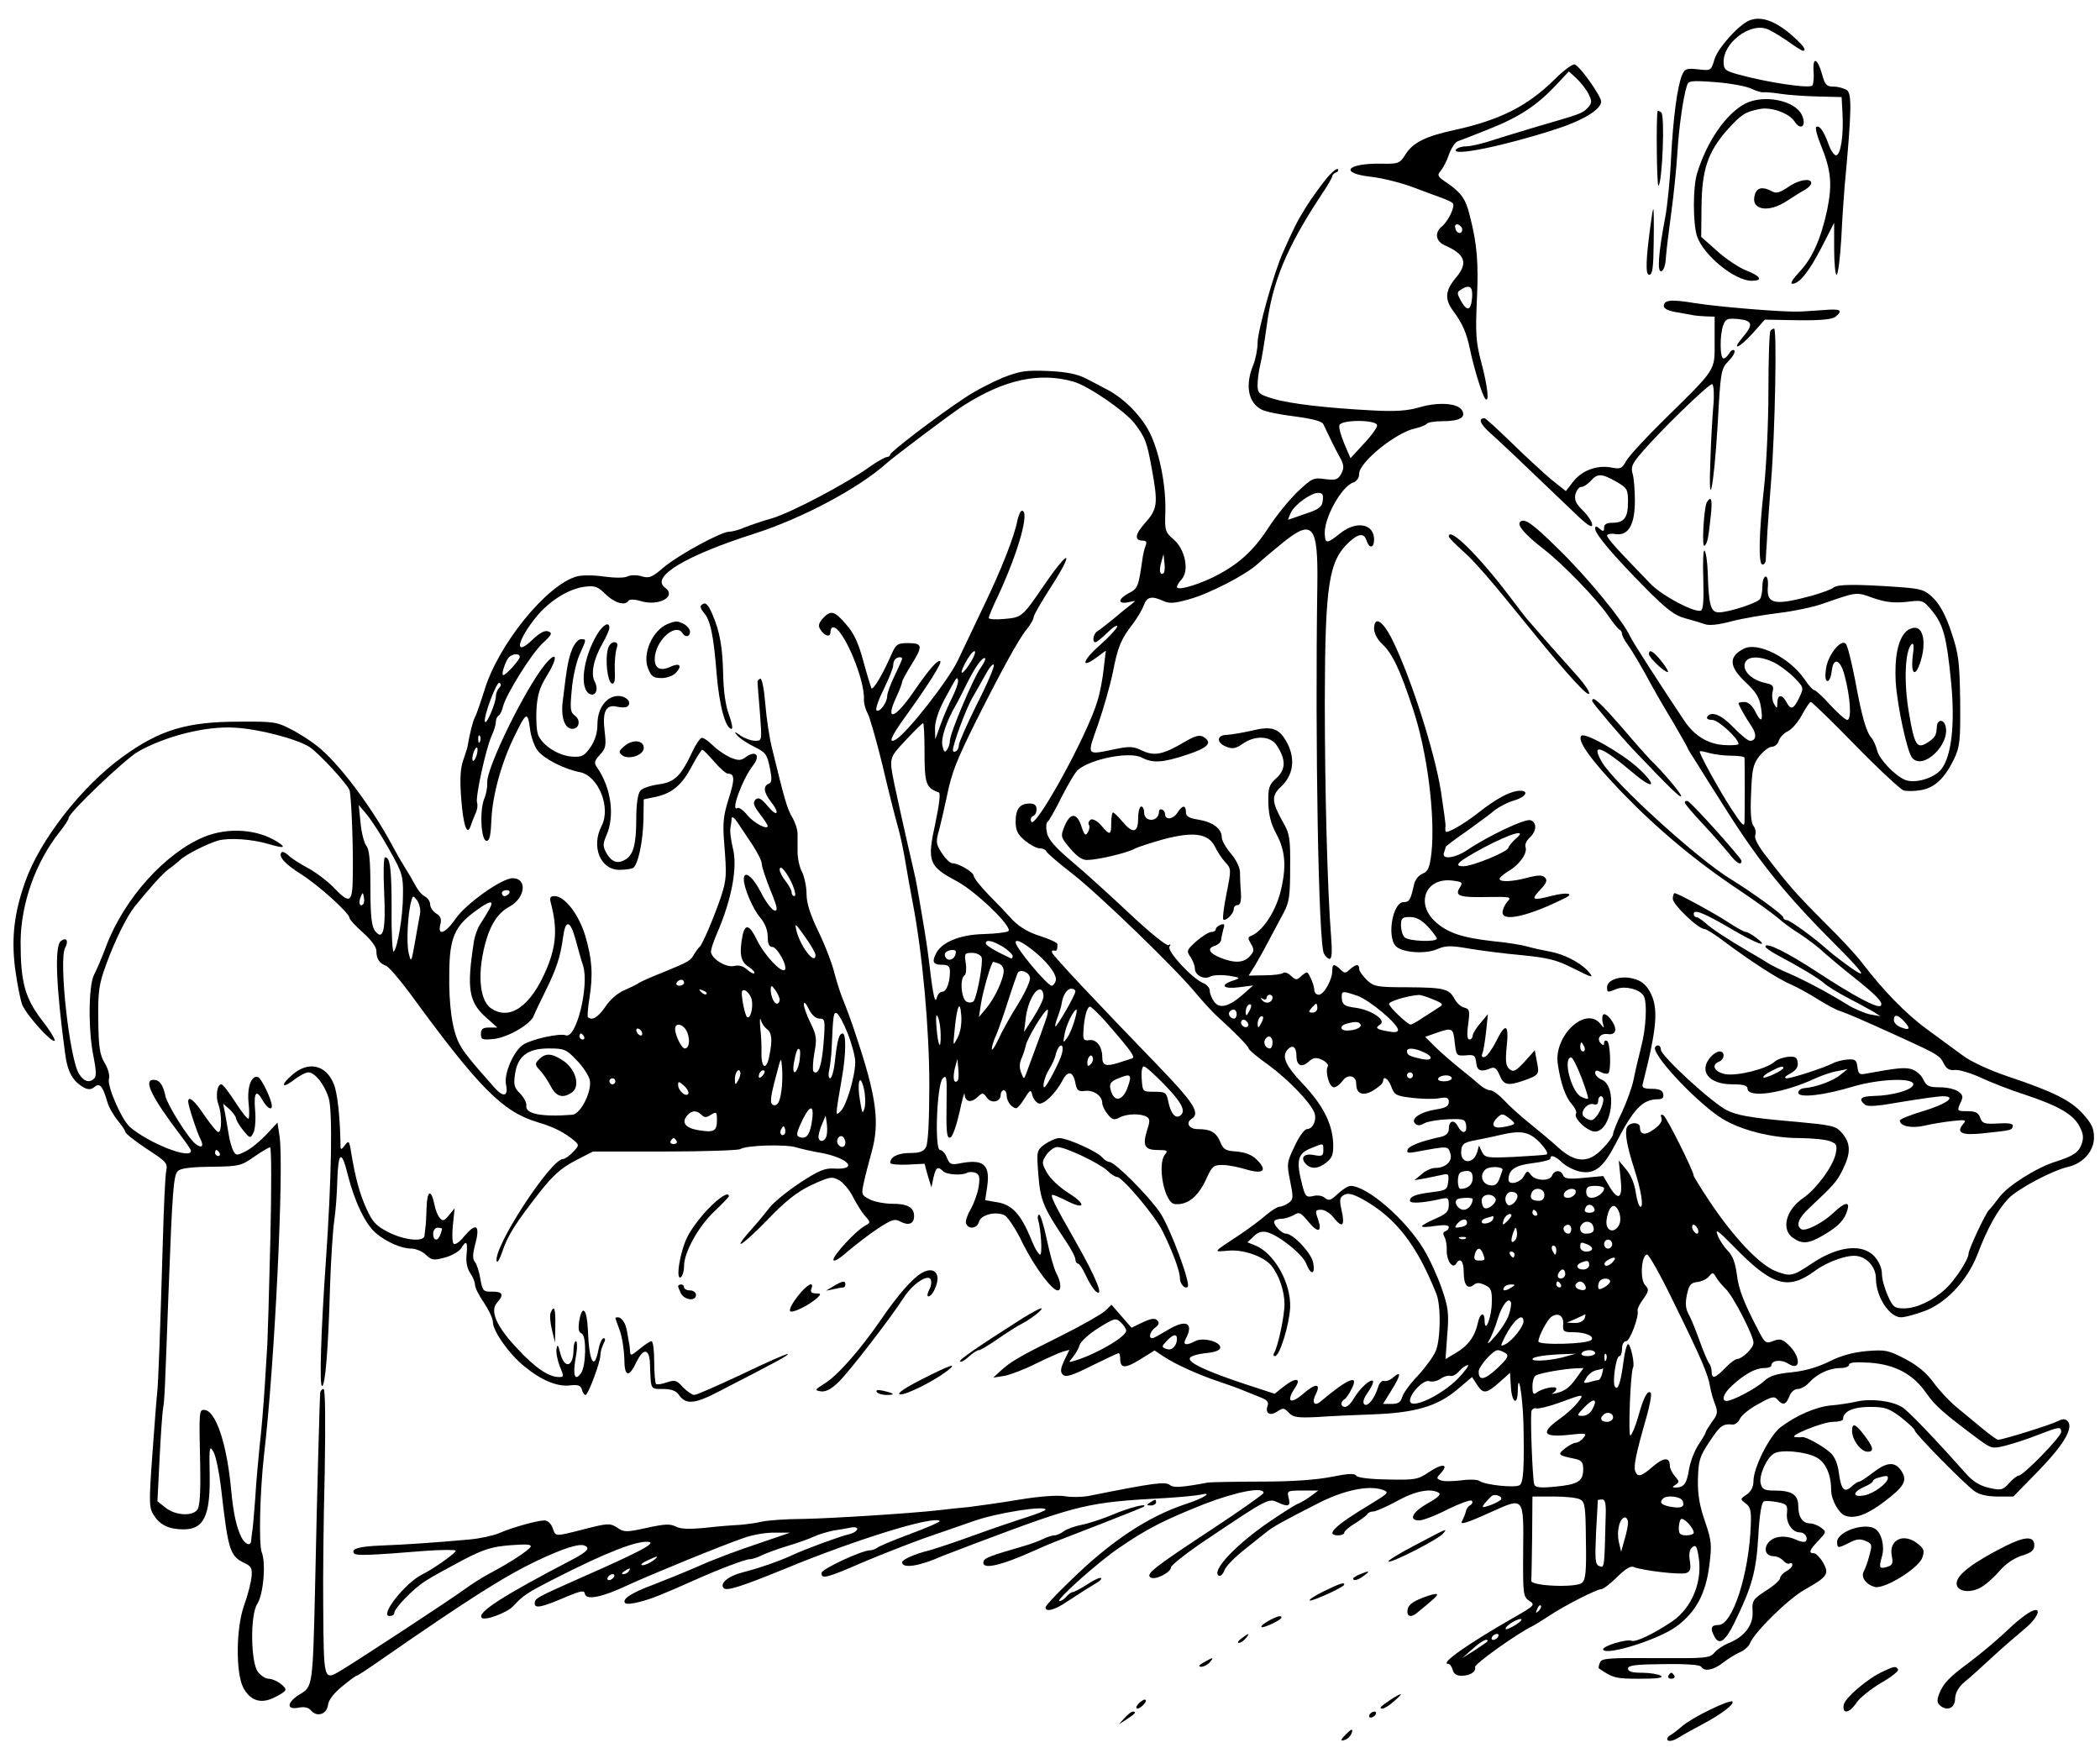 <?xml version="1.0"?>
<svg
    xmlns:rdf="http://www.w3.org/1999/02/22-rdf-syntax-ns#"
    xmlns="http://www.w3.org/2000/svg"
    xmlns:cc="http://web.resource.org/cc/"
    xmlns:dc="http://purl.org/dc/elements/1.1/"
    xmlns:svg="http://www.w3.org/2000/svg"
    xmlns:inkscape="http://www.inkscape.org/namespaces/inkscape"
    xmlns:sodipodi="http://sodipodi.sourceforge.net/DTD/sodipodi-0.dtd"
    xmlns:ns1="http://sozi.baierouge.fr"
    xmlns:xlink="http://www.w3.org/1999/xlink"
    viewBox="0 0 703 587"
    version="1.0"
  >
  <g
      transform="translate(0 587) scale(.1 -.1)"
    >
    <path
        d="m5855 5801c-36-16-105-92-116-131-11-37-12-37-55-32-38 4-44 2-53-19-16-38-30-144-37-279-3-69-12-156-19-195-24-126-28-188-13-183 8 3 14 23 15 49 2 24 10 91 18 149s17 146 20 195c5 85 19 187 32 228 5 17 13 18 96 12 51-4 104-14 120-22 15-7 33-13 40-12 6 1 32-1 57-5s81-8 125-9l80-2 3-55c4-73-6-140-22-140-6 0-18 17-25 38-16 43-30 64-41 57-4-3 3-31 16-62 34-83 38-130 21-214-21-99-51-166-95-211-21-23-30-38-22-38 24 0 57 42 100 126l40 78v-87c0-48 4-87 8-87 5 0 12 55 16 123 3 67 9 145 11 172 23 248 25 310 8 323-9 6-29 12-45 12-23 0-29 6-38 40-15 54-32 63-29 13 2-21 0-43-4-49-7-12-157 11-249 37-43 12-48 16-48 43 0 62 85 128 142 110 12-3 43-22 70-40 26-19 50-34 53-34 16 0-1 22-45 59-52 43-98 58-135 42z"
    />
    <path
        d="m5204 5604c-90-89-183-136-334-169-97-21-140-42-165-82-19-30-23-32-80-31-118 2-144-32-34-44 35-4 96-19 134-33 39-15 84-31 100-37 17-6 34-14 38-18 10-9-14-60-37-79-25-21-19-50 12-63 66-29 77-58 38-105-38-45-41-73-12-113 32-43 45-74 56-125 13-64 42-159 52-170 14-16 9 38-13 121-18 68-20 96-15 209 6 124 1 188-24 284-13 55-29 76-75 108-33 22-35 26-22 41 8 10 21 34 28 56 8 21 21 41 29 43 8 3 56 21 105 41 101 40 160 79 224 147l43 46 25-23c14-13 32-36 40-51 13-26 13-31-2-48-18-19-22-20-170-63-49-15-117-35-150-46s-72-20-87-20-30-5-34-11c-15-24 164 13 336 69 90 29 150 66 150 92 0 18-69 116-88 124-7 3-37-19-68-50zm-309-502c0-18-20-15-23 4-3 10 1 15 10 12 7-3 13-10 13-16zm33-229c-4-44-17-47-38-9-13 24-13 28 0 36 30 19 41 11 38-27z"
    />
    <path
        d="m5842 5523c-64-34-128-126-161-234-14-46-14-167 0-210 22-64 126-149 183-149 39 0 31 15-17 34-24 9-68 38-98 65l-54 48 1 100c1 124 21 184 86 258 47 52 61 61 109 70 38 8 98-14 116-41 21-33 42-16 25 21-23 49-127 70-190 38z"
    />
    <path
        d="m5549 5498c-5-18-3-256 3-250 13 13 22 238 9 246-6 4-11 6-12 4z"
    />
    <path
        d="m4437 5268c-19-24-49-65-66-93-29-46-40-69-76-150-30-66-85-263-85-302 0-22-7-57-15-76-27-66-17-125 28-148 12-7 62-17 111-23 60-8 91-16 96-26 4-8 15-31 24-50s24-48 33-64c12-23 13-32 3-52-11-20-18-22-54-18-39 6-44 3-92-42-28-27-72-81-98-121-51-79-103-125-186-166-59-28-120-45-120-32 0 5 7 16 16 26 26 29 11 101-27 133-28 24-30 30-28 88 3 84-16 190-48 261-27 59-86 121-147 153-17 9-49 26-71 37-29 15-64 22-126 25-75 3-94 0-151-22-36-15-95-45-130-69-91-60-248-180-248-189 0-4-5-8-11-8s-32-15-58-33c-76-55-262-153-326-172-33-9-75-24-93-31-18-8-41-14-51-14-27 0-170-78-220-120-38-33-48-37-74-29-17 5-37 4-47-1s-42-5-79 0c-34 5-75 5-91 0-101-29-262-228-308-380-13-41-27-82-32-91-7-13-17-52-25-99 0-3-7-23-14-44-10-28-12-65-7-130 7-91 20-127 32-90 3 10 11 29 16 41 6 12 8 28 5 36-6 17 29 180 49 224 8 17 14 38 14 46 0 9 4 18 9 21s12 17 15 31c11 42 96 178 133 212 30 28 33 34 19 39-12 5-28-4-52-26-64-63-55-6 13 77 44 53 109 93 162 99 33 4 43 0 69-26 30-29 65-39 76-21 4 5 20 5 40-1 61-19 123 15 82 45-49 36 69 107 301 181 159 51 349 152 442 236 30 26 214 165 256 192 138 88 255 113 370 80 50-15 169-97 202-138 37-49 42-61 59-154 21-116 19-134-22-180-35-39-38-60-7-60 10 0 13-5 8-17-4-10-9-31-11-48-13-89-15-95-44-110-38-20-40-39-2-31 26 6 26 6 7-9-11-8-38-30-59-48-21-17-45-36-52-40-14-8-19-37-7-37 4 0 22 14 40 32s33 27 33 21-26-34-57-62c-59-51-68-83-12-42l31 23-7-58c-3-32-12-82-21-110-33-114-211-437-222-404-3 8 0 16 6 18 7 2 12 12 12 23 0 13-7 19-23 19-33 0-47-18-47-61 0-29 7-43 31-63 17-14 39-26 49-26s20-4 22-9c2-6 41-40 88-76 92-72 352-324 415-402 22-26 51-58 65-71 63-57 110-105 110-112 0-4 29-29 66-55 68-50 141-126 154-160 9-24-5-55-25-55-8 0-27-26-41-57-26-54-27-59-15-117 11-55 11-61-5-73-10-7-24-13-31-13s-27-13-45-28c-18-16-56-44-84-63-98-65-94-60-42-56 51 5 120-20 145-51 25-32 43-84 43-128 0-41-22-143-35-164-3-6-2-10 3-10 16 0 48 104 51 163 3 83-54 183-118 208l-25 10 21 20c14 14 27 18 44 14 40-10 121-75 132-106 15-39 31-37 23 4-6 32-67 97-91 97-16 0-47 35-38 43 3 4 15 7 25 7s27 6 39 12c18 12 23 9 49-22 33-40 47-35 32 9-10 28-9 31 11 31 12 0 31-12 43-28 28-35 37-26 25 27-8 35-6 43 9 51 13 7 29 3 62-15 111-62 181-152 247-318 15-39 14-151-3-191-8-18-35-55-60-82-26-27-49-59-52-71-5-17-13-23-35-23h-29l29 47c31 50 33 66 4 41-10-9-23-13-30-11-6 2-15-6-19-19-12-40-36-70-47-59-6 6-2 20 13 41 12 17 19 34 16 37-8 8-44-25-64-59-9-16-22-28-29-28-15 0-17 16-3 25 6 3 17 19 25 36 26 50-13 34-103-42-22-19-32-5-17 24 18 36-1 37-41 2-45-39-60-28-28 20 22 33 0 34-40 2l-29-23-101 33c-129 43-188 71-183 86 2 7 26 14 53 17 34 3 49 10 49 19 0 20-60 35-84 21-31-16-43-13-31 9 28 54-1 66-65 26-22-13-43-25-47-25-15 0-8 23 10 36 12 9 14 16 6 24s-21 6-49-7l-37-18-34 39-33 38-22-21c-12-11-77-48-143-81-145-72-172-88-206-119l-25-23 38 6c20 4 68 22 105 41 37 18 77 36 90 40l22 6-17-35c-13-28-14-39-5-48 10-10 31-3 97 30 47 23 87 42 90 42s5-9 5-19c0-33 17-33 67-2l48 30 30-20c39-26 116-61 185-84 30-10 69-24 85-31 17-7 43-17 57-23 18-7 26-15 22-25-10-27 6-38 31-22 21 14 24 13 39-3s29-18 94-15c42 3 127 7 187 9 142 5 216 27 282 82l51 43 16-25c21-32 31-32 75 7l36 32 3-47c3-53 22-65 23-14 1 73 16-11 19-108 3-150 0-199-13-207-15-10-117 1-134 14-6 5-34 6-62 2-27-3-58-4-67 0-16 6-16 8 0 25 28 31 3 32-40 3-37-25-45-27-138-25-61 1-102 6-106 13-5 8-27 7-82-4-50-10-130-16-234-16-88 0-168-2-179-3-91-17-116-18-128-9-15 13-53 8-272-36-22-4-58-5-80-1-24 4-83 0-150-11-60-10-137-21-170-25-33-3-80-8-103-11-100-11-354-27-452-29-58 0-121-5-139-9-19-5-53-9-75-11-23-1-75-5-117-10-53-5-82-4-98 5-18 9-37 8-96-5-69-15-76-15-99 1-24 15-31 15-109-5-102-26-96-26-107 4-5 14-17 25-27 25-24 0-110-24-153-43-19-8-64-18-100-21-110-10-212-17-292-20-77-3-103-11-93-26 5-9 53-7 238 8 54 4 100 4 103 1 3-6-74-61-111-79-58-28-146-140-111-140 9 0 16 4 16 10 0 16 63 81 104 107 21 14 78 45 125 70 71 37 98 45 160 50 55 4 72 3 67-6-9-13-68-52-134-87-25-13-64-38-86-54-43-32-345-230-409-269-65-39-63-46-65 219-1 85 1 282 5 438 3 180 2 282-4 282-5 0-10-6-11-12-2-20-11-354-17-643-8-341-8-341-51-367s-47-53-5-45c20 4 33 1 42-9 20-24 53-13 57 18 2 17 19 39 47 62 24 20 46 36 49 36s38 23 78 51c297 206 418 283 528 335 85 40 137 57 156 50 21-8 11-20-38-46-234-122-323-179-305-196 10-11 84 17 104 38 35 38 50 47 136 91 174 89 281 131 319 125 25-4-32-34-232-122-144-64-150-67-150-84 0-18 24-13 105 22 51 21 61 23 63 10 5-22 58-11 141 28 80 37 317 134 390 159 30 11 77 19 105 18h51l-111-38c-61-20-149-53-195-74-46-20-115-48-154-63-73-27-104-48-92-61 4-4 27-2 51 5 38 10 71 23 181 72 80 36 170 70 184 70 9 0 27 6 41 13s52 21 85 31 74 24 90 32c17 8 46 16 65 20 19 3 45 7 58 10 32 6 27-14-5-22-33-8-145-49-188-69-45-21-114-45-169-59-48-12-78-37-63-53 10-10 60 6 202 64 242 100 502 180 521 161 2-3-42-22-98-43-57-21-107-42-112-47-6-4-16-8-23-8-28 0-163-63-163-76 0-21 15-18 139 36 64 27 154 62 201 79 47 16 123 43 170 59 76 27 240 53 240 38 0-3-28-14-62-25-35-11-115-38-178-61s-130-45-148-50c-49-12-92-31-92-40 0-22 57-14 135 21 11 4 63 24 115 44 343 129 370 136 633 150 49 3 100 8 115 11 47 11 11-12-48-31-127-42-253-125-392-262-43-41-78-79-78-84 0-17 31-9 72 19 55 36 69 45 96 61 13 7 21 15 18 18s-24-6-46-21c-22-14-44-26-49-26s-14-7-21-15-17-15-23-15c-17 0 129 131 202 180 92 63 150 92 283 145 107 41 198 59 198 37 0-4-78-59-172-121-196-129-224-151-206-162 15-10 68 17 68 34 0 7 57 52 128 99 191 128 199 133 228 119 37-17 45-14 38 14-6 24-5 25 46 25h53l-24-18c-13-10-32-21-41-25-10-3-52-30-95-59-115-78-199-167-173-183 6-3 14 5 19 18 5 14 36 45 68 70 32 26 65 52 74 59 19 16 57 37 169 94 89 46 173 63 220 46 21-8 18-11-41-47-120-72-155-105-109-105 11 0 20 4 20 9s17 20 38 32c20 13 39 27 40 31 2 4 11 8 20 8 8 0 44 16 79 35 61 34 114 44 140 27 8-5-5-17-38-35-51-29-65-57-28-57 12 0 55 16 95 37 41 20 77 33 81 29s2-11-5-15c-8-4-14-14-15-22-2-8-7-20-11-28-12-18 7-13 100 29 106 48 105 49 103-132-1-145 0-153 20-167 21-13 19-16-51-56-154-88-249-155-220-155 5 0 12-9 15-20 3-13 13-20 29-20 29 0 50 13 46 29-3 10 143 114 192 137 8 4 33 20 55 34 49 33 160 90 176 90 6 0 30 18 52 40 27 27 46 39 56 34 30-12 159-27 176-20 14 5 16 14 12 41-4 22-1 38 8 45 11 9 15 5 20-24 17-86-19-177-87-224-61-41-121-70-136-65-18 7-102-19-95-30 12-20 185 34 245 78 65 48 98 109 110 203 9 70 8 83-14 148-18 51-25 90-24 141 2 64 5 76 39 127 36 54 44 60 77 57 8-1 20 8 25 20 6 12 33 34 62 49 44 25 53 27 64 14 17-20 28-17 39 11 5 14 17 25 28 25 10 0 27 9 38 21 27 30 68 49 104 49 16 0 30 5 30 11 0 8 21 10 69 7 86-6 147-39 191-104 29-41 58-66 173-152 44-32 46-33 93-21 27 7 76 23 108 36 70 27 76 28 76 9 0-16-127-146-142-146-5 0-20-11-32-25-22-24-27-25-67-16-31 7-54 21-78 48-101 114-193 210-213 222-33 21-104 30-152 19-22-5-61-11-86-13-49-4-116-33-168-72-37-27-92-136-92-181 0-19-8-35-22-45-23-15-23-16-4-30 16-12 19-25 17-73-6-164-61-334-108-334-25 0-29-11-13-40 15-28 35-15 64 43 61 124 75 175 82 292 4 74 11 116 19 119 6 2 27 1 46-3 31-6 34-10 31-38-3-32 18-63 43-63 17 0 28-17 21-29-4-5-18-3-35 5s-40 12-59 8c-47-9-57-64-13-64 10 0 24-7 31-15s16-12 21-9 9 1 9-5-9-15-20-21-20-16-21-23c0-7-21-26-47-42-44-29-47-33-45-70 3-45-27-85-81-106-17-7-38-21-47-32-15-18-29-19-196-18-160 1-181 0-187-15-4-9-5-18-4-19 48-33 57-35 138-35 58 0 80 3 70 10-8 5-36 10-62 10-34 0-48 4-48 14 0 11 25 14 119 15 74 1 122-2 126-9 10-17 42-11 72 13 15 12 41 28 56 35 15 6 31 20 35 30 14 37 128 149 183 180 78 44 83 53 62 91-10 17-24 31-30 31-20 0-16 11 15 43 26 28 27 29 8 43-11 8-27 14-36 14-25 0-40 21-40 57 0 39-21 53-79 53-34 0-42 4-47 24-6 27 20 86 45 100 22 14 100 7 138-11 33-15 53-57 53-111 0-33 26-80 49-87 32-10 73 5 129 48 68 51 78 71 57 103s-49 30-95-6c-21-16-41-30-46-30-4 0-15-7-25-16-25-23-35-12-43 44-4 32-14 56-29 69-24 22-82 54-94 52-4-1-15-1-23 0-28 2 92 51 126 51 19 0 34 4 34 9 0 26 34 41 89 41 51 0 64-4 105-35 25-20 46-39 46-44 0-10 168-181 200-203 16-12 44-18 78-18h52l85 87c85 88 118 144 96 166-8 8-17 7-33-1-23-12-184-62-199-62-4 0-28 17-53 38-24 20-63 52-86 71s-57 55-76 81c-23 32-53 58-95 80-57 30-67 32-129 27-46-4-87-15-126-35-39-19-83-32-126-36-51-5-74-12-93-30-26-24-105-66-125-66-19 0-10 26 18 51 42 39 79 59 107 59 14 0 25 4 25 9 0 17 33 21 56 6 43-28 44 23 0 64-19 18-28 20-49 12-25-10-28-8-49 32-52 99-68 142-74 193-5 37-14 61-30 77-13 13-28 36-34 52-9 23 1 16 52-36 130-134 183-150 273-84 43 32 112 56 143 50 35-6 62-39 62-75 0-61 45-130 84-130 12 0 46 9 76 20 74 26 146 103 180 191 33 87 67 148 103 186 30 32 147 95 202 107 49 12 85 53 85 98 0 30-8 47-37 79-42 46-98 74-253 126-62 21-124 50-150 70-25 18-79 58-120 88-71 52-147 131-215 220-16 22-72 83-125 135-98 98-122 126-196 222-28 35-42 62-38 72 3 9 1 23-6 31-8 10-11 45-8 107 3 80 6 98 27 126 14 17 33 32 42 32 10 0 21 9 24 21 4 11 17 25 30 31s34 30 47 54 26 44 30 44 71-65 149-145 151-147 161-151c10-3 37-3 59 1 46 8 79 39 111 105 19 41 21 59 20 193-2 131-5 158-29 229-18 55-37 91-59 114-31 30-39 33-121 39-146 10-201 9-215-2-7-6-38-17-68-26-128-35-156-30-152 26 2 22-1 37-7 37s-11-15-11-32c0-18-4-38-8-43-9-14-106-45-138-45-27 0-34 24-37 132-1 36-6 70-11 75-4 4-6-38-4-94 2-71 0-104-8-107-21-8-129 49-168 89-21 22-63 65-92 96-30 31-54 60-54 66 0 5 13 8 29 5 42-6 64 31 64 111 0 34-3 74-7 89-7 23-3 34 23 65 64 77 235 242 243 237 5-4 7-34 4-68-3-33-8-115-10-181-8-189 11-103 24 111 10 183 11 189 37 216 15 15 23 31 19 35s-12 0-17-10c-6-9-14-17-19-17-13 0-13 81-1 112 8 21 14 23 50 20 48-5 52-18 15-61-41-49-11-36 34 14l40 45 111-2c77-1 115 3 126 12 26 22 17 27-42 22-32-2-69-5-83-5-53-2-269 16-344 28-84 14-106 11-106-10 0-9 18-17 48-21 26-5 50-9 55-10 4-1 21-2 37-3l30-1v-85c0-98 8-86-172-263-60-59-116-120-124-135-14-26-19-28-50-22-48 9-99-10-128-48l-24-31-49 39c-26 22-86 77-132 122-47 46-88 83-91 83-22 0-16-18 17-48 34-30 90-83 281-266 43-42 62-55 62-43 0 10-14 31-31 48-24 23-29 36-25 55 4 13 12 24 20 24 7 0 21 9 31 20 23 26 37 25 85-2 37-21 40-26 40-68 0-53-13-70-52-70-19 0-28-5-28-16 0-14-3-14-15-4-11 10-15 10-15 0 0-18 64-93 167-197 73-74 100-94 135-103 23-6 52-15 64-19 14-6 45-3 90 9 38 10 110 22 159 28 50 6 117 20 150 32 112 39 109 39 166 18 41-14 68-17 110-13 56 7 57 6 87-30 38-46 49-88 64-242 13-138 1-244-33-288-24-30-87-49-121-36-35 15-87 69-94 99-4 15-12 34-19 42-18 21-32 70-55 195-12 61-25 114-31 120-16 17-60-38-66-83-4-27-2-42 5-42 6 0 12 15 14 33 5 48 29 41 43-14 20-75 24-149 9-149-6 0-32 23-57 50-25 28-49 50-54 50-4 0-19 16-32 36-50 73-158 127-204 102-51-26-49-60 7-112 34-32 46-51 51-83 8-50 1-55-20-13-9 18-23 30-35 30-11 0-20-2-20-4 0-6 24-49 44-78 18-27 15-48-6-48-6 0-31 20-55 45-41 43-75 56-88 35-3-6 4-10 17-10 20 0 88-62 88-81 0-3-23-5-51-3-52 4-96 31-129 79-73 109-176 268-183 285-23 51-142 197-242 294-84 83-112 103-126 89-11-11 15-42 81-93 62-48 175-165 213-220 17-25 34-46 39-48 4-2 8-8 8-14 0-5 8-22 19-36 19-27 46-73 86-147 12-22 43-75 69-118 25-43 46-80 46-82s15-26 33-54c17-28 59-94 92-146 114-181 203-291 373-461 76-76 100-106 70-88-24 14-83 59-103 77-41 37-123 97-134 97-6 0-11 4-11 9 0 8-103 83-173 126-113 68-395 325-435 395-37 65-2 53 106-38 69-59 82-44 16 17-56 51-178 120-190 108-16-15 33-83 136-190 119-123 249-232 397-330 55-37 111-78 125-90 13-12 46-37 74-54 27-18 63-45 79-61 17-15 62-53 100-83 78-62 101-86 91-96s-89 32-211 112c-104 68-175 103-175 86 0-4 19-17 43-30 74-39 135-76 154-93 10-9 45-31 78-48s71-38 85-46l25-16-34 6c-19 4-55 19-80 35-56 35-142 81-196 104-22 9-49 23-60 29-11 7-42 26-70 42-72 42-127 78-149 99-11 9-23 17-28 17-4 0-8 5-8 11 0 17 38 1 128-52 83-49 129-65 82-29-14 11-30 20-35 20-6 0-33 15-60 33-53 34-169 97-179 97-3 0-6-9-6-19 0-19 85-101 106-101 6 0 35-18 65-41 88-66 184-128 225-145 21-9 61-31 89-49 29-18 62-36 76-40 23-8 53-20 209-91 116-53 124-58 137-84 9-18 19-24 37-22 13 2 53-10 88-26 34-16 101-42 148-57 111-37 160-65 181-105 13-24 15-38 8-59-10-29-28-41-88-60-64-20-160-81-188-119-15-20-30-39-34-42-11-9-69-133-69-147 0-19-44-87-77-118-41-38-97-65-138-65-33 0-38 4-55 42-11 24-20 57-20 74 0 19-10 41-25 58-41 44-122 35-210-24-64-43-71-44-119-26-55 21-142 113-222 233-30 45-54 84-54 87 0 15-90 195-101 202-8 5-11 2-7-8s-4-23-23-37c-30-23-49-21-49 5 0 19-36 18-44-1-7-19 1-63 24-135 24-74 33-130 22-130-5 0-12 21-16 48-4 29-16 58-32 77l-25 30 6-57c8-69-6-81-36-32l-22 37-64-6c-51-5-65-3-70 8-7 19-29 19-37 0-7-20-56-19-71 2-11 15-13 15-24-5-12-22-51-31-51-11 0 33 22 48 80 55 33 4 60 11 60 15 0 15 16 10 42-15 14-12 42-26 62-29 46-7 74 16 114 93 60 118 91 150 142 150 15 0 20 5 18 17-2 13-13 18-38 18-26 0-34 4-31 15 49 192 54 256 24 311-14 24-30 37-56 43-42 11-87-4-87-29 0-18 1-18 34-5 28 10 75-2 88-23 13-20 9-108-8-172-8-33-20-81-25-108-5-26-23-75-39-110-17-34-30-67-30-74 0-6-15-28-34-47-47-51-91-50-149 2-23 21-67 58-97 82s-69 59-85 77c-17 18-37 33-46 33-8 0-24 8-35 18-10 9-41 35-69 57-27 22-64 54-82 72l-32 32 37 13c54 19 57 17 62-32 5-44 6-45 37-43 28 3 32 0 35-25 3-27 15-32 49-18 12 5 20-1 29-23 14-34 27-37 82-18 50 18 52 20 43 63l-7 38-34-38c-30-32-37-36-51-25-12 11-14 26-9 76 8 76-4 81-36 16-13-26-30-49-37-51-9-3-12 1-9 10 4 8 9 41 13 74l6 59-25-30c-14-16-26-36-26-42 0-7-5-13-11-13-7 0-9 16-4 51 6 45 5 51-13 56-11 2-25 15-32 28-19 35-34 39-157 40-104 0-113 2-137 24-14 14-26 30-26 38 0 17-10 16-31-2-15-14-18-14-32 0-21 20-27 19-27-5 0-30-28-80-45-80-8 0-15 7-15 15s-5 26-12 40c-11 24-12 24-30 9-17-16-19-16-36-1-10 10-22 14-26 10s-32-8-61-8l-55-1 22 35c12 20 33 58 47 85s36 67 48 90c19 35 22 58 22 151 1 98-2 115-23 151-39 69-41 90-7 121 40 38 48 90 21 144-27 51-50 60-120 43-30-7-67-13-82-14-36 0-37-27-2-40 20-8 31-6 54 10 41 29 93 27 114-5 31-47 31-80 0-109-26-23-29-33-28-84 1-41 9-71 28-106 30-56 33-112 12-194-18-68-61-131-98-145-11-4-11-8 0-27s11-25-4-41c-20-23-52-24-99-5-39 16-45 32-17 40 10 4 19 12 20 19 0 6 4 22 7 35 6 18 4 21-9 16-9-3-16-10-16-15s-7-9-15-9-30-14-50-31c-32-29-34-32-20-52 8-12 15-29 15-39 0-23 31-39 52-27 9 5 36 6 60 3 42-7 42-8 15-17-45-15-32-29 21-22l47 6-35-31c-46-40-77-48-95-24-8 11-15 27-15 37s-10 21-22 26c-36 14-122 107-113 122 5 7 4 10-3 5-6-4-63 42-131 106-66 62-153 141-195 176-53 45-77 72-81 94-4 17-3 33 2 37 5 3 26 41 47 83 22 43 46 84 55 91 44 37 173 62 213 41 38-20 72-17 153 10 70 23 85 40 54 59-13 8-28 4-64-17-71-42-100-48-141-29-30 15-43 15-92 5-97-20-94-24-56 83 18 52 40 129 49 172 17 88 27 112 67 164 15 20 32 48 37 63 11 29 27 32 66 14 20-9 37-8 86 6 66 18 189 81 229 118 14 13 52 45 84 71 101 82 119 59 116-143-8-528 4-1198 22-1232 5-10 14-18 19-18 8 0 9 25 5 76-12 149-21 483-21 789 1 390 13 467 82 531 32 29 50 30 58 4 9-28 25-25 25 4 0 53-59 64-113 21-44-35-50-36-52-5-5 52 56 163 96 175 11 4 19 15 19 29 0 39 124 139 188 152 18 4 35 11 38 15 3 5 26 9 52 9 59 0 81 13 66 37s-80 28-144 9c-38-11-79-14-153-10-155 8-276 22-334 39-49 15-53 18-53 47 0 17 4 47 9 67s14 76 21 126c19 150 66 264 181 439 22 32 39 62 39 66 0 5 6 10 13 13 6 2 9 7 6 11-4 4-23-12-42-36zm173-822c0-8-20-36-45-62l-44-48-21 49c-11 27-19 54-16 62 8 19 126 18 126-1zm-182-252c-2-21-12-29-58-44-30-11-56-19-57-20-2 0 2 10 8 23 12 27 67 67 92 67 14 0 18-6 15-26zm-532-242c-12-11-17 7-9 34l8 29 3-28c2-16 1-31-2-35zm-2156-281c0-10-46-61-55-61-8 0 5 41 17 58 12 14 38 16 38 3zm4197-18c19-9 50-32 69-51 33-34 33-34 17-68-19-39-28-42-43-14-14 27-30 25-30-2-1-21-1-22-11-5-6 10-8 29-5 41 5 20 1 24-26 30-38 8-68 33-68 57 0 32 44 37 97 12zm-4266-86c-6-6-11-19-11-28 0-22-30-93-36-86-9 9 38 137 48 131 6-4 6-10-1-17zm-64-179c-3-8-6-5-6 6-1 11 2 17 5 13 3-3 4-12 1-19zm-12-48c-4-12-9-19-12-17-3 3-2 15 2 27s9 19 12 17c3-3 2-15-2-27zm4202 0c24 0 43-3 43-7 1-20 1-191 0-213 0-21-8-13-46 45-41 64-104 178-104 189 0 3 15 0 32-5 18-5 52-9 75-9zm-1252-804c41-15 135-94 135-114 0-8-12-9-32-5-41 7-46 12-28 23 22 14-27 48-80 56-39 5-46 10-48 30-2 28 0 28 53 10zm-285-5c0-17-21-24-33-11-9 10-9 11 1 6 6-4 12-2 12 3 0 6 5 11 10 11 6 0 10-4 10-9zm538-7c34-14 35-17 18-27-10-7-34-22-53-34-18-13-37-23-41-23-11 1-72 59-72 69 0 9 60 27 98 30 7 1 29-6 50-15zm-617-41c-8-15-10-15-11-2 0 17 10 32 18 25 2-3-1-13-7-23zm229 12c0-8-7-15-16-15-14 0-14 3-4 15 7 8 14 15 16 15s4-7 4-15zm-270-20c0-8-4-15-9-15-13 0-22 16-14 24 11 11 23 6 23-9zm81-32c-8-15-10-15-11-2 0 17 10 32 18 25 2-3-1-13-7-23zm2154 7c22-24 18-31-12-19-13 5-23 15-23 24 0 21 13 19 35-5zm-2198-16c-9-9-28 6-21 18 4 6 10 6 17-1 6-6 8-13 4-17zm377 7c7-10-17-21-45-21-24 0-25 17-1 23 29 8 41 7 46-2zm-294-61c0-11-4-20-9-20-14 0-23 18-16 30 10 17 25 11 25-10zm80-45c0-32 17-41 41-19 16 14 23 15 45 6 14-7 22-17 19-22-10-17 5-70 20-70 8 0 21 10 29 21 17 25 46 19 46-9 0-35 23-43 58-22 18 11 32 24 32 30 0 21 18 9 28-19 9-26 16-30 67-36 31-4 72-5 91-2 28 5 34 3 34-12 0-14-10-20-42-25-52-8-87-31-71-47 8-8 17-8 32 1 12 6 48 12 79 13 52 2 57 0 60-20 4-29-14-30-28-3-13 24-30 18-30-10 0-13-9-22-27-26-65-14-107-30-111-43-4-11 3-12 29-7 108 20 106 20 114-5 9-26-15-49-51-49-12 0-32-9-45-21l-24-20 35 6c19 4 45 9 58 12 21 5 23 2 20-23-3-27-7-29-54-35-55-7-74-14-74-29 0-10 43-7 98 5 30 7 32 6 32-19 0-22-8-30-45-46-25-11-45-22-45-25 0-4 20-3 45 1 29 4 45 3 45-4 0-6-5-12-12-14-7-3-8-9-3-18 5-8 9-29 8-47 0-34 20-63 32-43 13 22 25 8 25-29 0-43 13-59 34-42 9 8 20 7 37-1 20-9 24-18 23-57 0-49-23-109-24-63 0 32-16 27-23-8-9-43-33-76-73-99l-35-21 6 83c6 72 3 91-19 155-14 40-41 99-60 130-61 101-190 212-245 212-8 0-27-12-43-27-23-22-30-24-43-13-8 7-25 10-39 6-22-5-26-2-35 31-23 86-18 110 25 128 46 19 44 19 44-6 0-18-4-21-30-16-33 7-48-7-30-28 17-20 43-19 71 4 19 15 23 27 22 63-3 68-35 129-102 200-59 62-72 93-49 116 16 16 28 6 28-23zm425 13c36-16 31-31-7-23-40 9-48 13-48 26 0 12 24 11 55-3zm-35-78c0-5-4-10-10-10-5 0-10 5-10 10 0 6 5 10 10 10 6 0 10-4 10-10zm130-10c0-5-12-10-26-10s-23 4-19 10c3 6 15 10 26 10 10 0 19-4 19-10zm194-135c23-18 21-20-21-28-35-7-44 8-21 31 15 15 19 15 42-3zm101-80c20-22 29-37 22-40-7-2-55-5-109-8-90-4-97-3-107 17l-10 21-6-22c-14-45-60-38-53 8 2 20 11 25 48 32 25 5 61 12 80 17 73 17 98 12 135-25zm-125-91c0-1-5-15-10-29-7-19-16-26-32-23-28 4-36 37-14 54 14 10 56 9 56-2zm-100-28c0-22-16-36-41-36-10 0-12 43-2 53 3 4 15 7 25 7 12 0 18-7 18-24zm440-34c0-14-23-32-42-32-11 0-18 7-18 20 0 16 7 20 30 20 17 0 30-4 30-8zm-200-22c0-13-7-20-18-20-24 0-32 8-25 26 8 22 43 17 43-6zm104 5c-4-8-15-15-25-15-12 0-16 5-13 15 4 8 15 15 25 15 12 0 16-5 13-15zm-194-9c0-17-24-38-33-29-15 15-6 43 13 43 11 0 20-6 20-14zm-74-8c8-12-24-40-37-32-5 3-9 14-9 25 0 21 34 27 46 7zm-76-2c0-18-15-36-30-36-18 0-34 23-23 34 7 7 53 8 53 2zm408-34c2-7-5-12-17-12-14 0-19 5-14 15 6 17 25 15 31-3zm82-53c-17-31-46-20-42 16 2 16 8 36 15 43 17 21 41-31 27-59zm-275 41c3-5 1-10-4-10-6 0-11 5-11 10 0 6 2 10 4 10 3 0 8-4 11-10zm-99-28c-14-14-17-14-14-2 3 17 20 31 27 24 3-2-3-12-13-22zm-48 6c-5-13-38-20-38-8 0 5 8 11 18 13 9 3 19 5 20 6 2 0 2-4 0-11zm-87-13c0-6-10-12-23-13-19-4-20-2-9 12 15 17 33 18 32 1zm422-9c7-18-1-26-25-26-18 0-25 20-11 33 11 12 31 8 36-7zm-73-11c0-8-4-15-9-15-13 0-22 16-14 24 11 11 23 6 23-9zm424 0c3-8 1-15-3-15-5 0-11 7-15 15-3 8-1 15 3 15 5 0 11-7 15-15zm-613-38c-13-13-15 1-4 30 7 17 8 17 11-1 2-10-1-23-7-29zm-164 7c-3-3-12-4-19-1-8 3-5 6 6 6 11 1 17-2 13-5zm490-19c0-8-6-15-14-15-7 0-13 7-13 15s6 15 13 15c8 0 14-7 14-15zm-83-1c23-9 20-24-4-24-11 0-20 7-20 15 0 17 2 18 24 9zm-104-19c0-8-2-15-4-15s-6 7-10 15c-3 8-1 15 4 15 6 0 10-7 10-15zm-246-11c9-23 8-24-13-24-14 0-18 5-14 20 6 24 19 26 27 4zm106-4c0-5-2-10-4-10-3 0-8 5-11 10-3 6-1 10 4 10 6 0 11-4 11-10zm532-158c93-189 117-245 123-286 3-17 11-44 17-59 9-24 8-33-11-57-11-16-21-32-21-35s-11-22-25-43c-13-20-27-57-31-82-7-46-17-60-44-60-13 0-13 2 0 10 12 8 12 11-3 28-9 10-17 26-17 35 0 29-20 29-56-2-39-34-52-38-60-16-6 16 3 60 37 178 12 42 19 80 15 84-10 11-24-14-42-80-9-32-21-60-26-63-8-5 0 213 9 228 6 11-8 78-17 78-4 0-11-25-15-57-9-70-19-101-29-85-9 15 4 102 15 102 5 0 9 11 9 25 0 15 6 25 14 25 12 0 44 84 38 103-1 5 7 22 19 38 19 27 20 32 6 47-18 20-12 102 7 102 6 0 46-71 88-158zm-205 131c-9-9-20-13-24-9s-1 11 7 16c25 16 35 11 17-7zm-77-8c0-8-9-15-20-15-22 0-27 15-7 23 21 9 27 7 27-8zm-80-30c0-8-7-15-15-15-9 0-12 6-9 15 4 8 10 15 15 15s9-7 9-15zm537-50c25-24 93-156 93-180 0-18-37-54-56-55-5 0-23-13-39-30-33-34-45-38-45-12 0 10-4 22-8 27-5 6-19 39-32 75s-29 76-37 90c-10 18-12 36-6 65 7 33 13 41 35 43 15 2 32 10 39 19 12 14 14 14 24-3 5-10 20-27 32-39zm-387 25c0-5-9-14-20-20-15-8-20-8-20 3 0 8 3 17 7 20 10 10 33 8 33-3zm-165-10c3-5 1-10-4-10-6 0-11 5-11 10 0 6 2 10 4 10 3 0 8-4 11-10zm80-1c10-15-1-23-20-15-9 3-13 10-10 16 8 13 22 13 30-1zm-245-9c-20-13-33-13-25 0 3 6 14 10 23 10 15 0 15-2 2-10zm-9-92c-6-18-27-51-47-73-19-22-28-28-20-14 9 14 22 47 30 74 14 46 37 75 44 55 2-6-1-24-7-42zm182-31c-2-25 1-27 35-27 40 0 71-14 59-26-13-14-177-18-177-5 0 17 30 74 44 83 22 15 41 3 39-25zm71 18c-4-8-18-15-33-14l-26 1 30 13c17 8 31 14 32 15 1 0 0-7-3-15zm-1534-40c0-20-99-78-171-100-23-7-23-7-8 11 9 11 20 29 23 41 4 12 32 38 63 57 53 33 58 35 75 19 10-9 18-22 18-28zm1330 31c0-17-36-63-60-76-18-9-18-8-3 23 28 56 63 86 63 53zm-1160-58c0-24-18-41-35-34-17 6-17 8 0 26 21 23 35 26 35 8zm1100-48c12-8 8-17-28-51-42-39-62-43-62-11 0 18 48 72 64 72 6 0 18-5 26-10zm300 0c0-5-12-10-26-10s-23 4-19 10c3 6 15 10 26 10 10 0 19-4 19-10zm-94-10c-44-14-116-20-116-10 0 8 47 15 115 17l30 1-29-8zm131-12c-3-8-6-5-6 6-1 11 2 17 5 13 3-3 4-12 1-19zm-497-64c-57-57-160-105-160-73 1 26 47 72 65 65 9-3 26 0 37 8s26 12 32 10c7-3 21 4 31 16 10 11 23 20 29 20 5 0-10-21-34-46zm401 8c-26-37-40-48-71-56-14-3-19-3-12 0 6 3 12 10 12 15 0 11-49 1-67-14-10-7-13-2-13 21 0 17 5 34 11 37 12 8 92 22 132 24l28 1-20-28zm82 8c-3-11-8-20-12-20-3 0-17-3-29-7-22-5-23-4-11 15 7 12 22 23 34 25 11 2 21 5 22 6 0 0-1-8-4-19zm-82-96c-11-14-38-39-61-55-63-45-55-61 28-53 62 7 66 6 53-9-7-10-19-17-26-17s-23-9-36-19c-26-21-24-23 34-35 22-5 27-12 27-35 0-40-18-51-94-58-51-5-67-3-70 8-6 19-14 231-9 246 3 7 10 10 16 8 7-2 41 6 77 19 84 31 85 31 61 0zm49-23c-6-12-20-21-32-21-21 0-20 2 7 30 31 32 45 27 25-9zm70-26c0-8-9-15-20-15-20 0-26 11-13 23 12 13 33 7 33-8zm920-203c0-17-47-52-78-58-41-8-42 10-2 28 17 7 30 16 30 20 0 3 8 9 18 11 28 8 32 7 32-1zm-1295-72c-3-4-19-13-36-19-29-10-30-9-18 7 8 9 18 20 23 24 12 8 37-2 31-12zm265 0c16-8 18-25 19-138 2-102-1-131-13-141-20-17-171-11-170 7 1 6 2 73 3 147l1 135h71c39 0 79-4 89-10zm343-5c8-20-5-26-42-19-30 6-37 14-24 27 12 13 61 7 66-8zm-258-57c-4-167-4-168-21-161-14 5-15 21-11 112 3 58 6 107 6 109 1 1 7 2 15 2 10 0 13-16 11-62zm75-15c0-10-5-36-12-58l-11-40-8 34c-8 37 4 81 21 81 5 0 10-8 10-17zm220-34c0-5-11-9-25-9-20 0-25 5-25 23 0 13 3 27 7 31 8 8 43-29 43-45zm-3484-94c-11-8-27-15-35-15-9 1-2 7 14 15 39 18 44 18 21 0zm-81-35c-3-5-12-10-18-10-7 0-6 4 3 10 19 12 23 12 15 0zm-50-20c-3-5-11-10-16-10-6 0-7 5-4 10 3 6 11 10 16 10 6 0 7-4 4-10zm3096-113c-10-9-11-8-5 6 3 10 9 15 12 12s0-11-7-18zm-76-46c-16-10-32-17-34-15-7 7 33 33 49 34 8 0 2-8-15-19zm-60-41c-3-5-11-10-16-10-6 0-7 5-4 10 3 6 11 10 16 10 6 0 7-4 4-10zm-35-14c0-2-19-15-42-30l-43-27 35 31c30 27 50 37 50 26z"
    />
    <path
        d="m5988 5245c-30-20-42-24-57-15-30 16-49 12-56-10-17-53 44-65 108-22 23 15 50 32 60 37 10 6 19 15 20 20 4 20-39 15-75-10z"
    />
    <path
        d="m5527 5128c-18-130-19-178-6-178 11 0 14 24 15 110 1 61 0 110-1 110-2 0-5-19-8-42z"
    />
    <path
        d="m5927 4763c-4-3-7-94-7-202s-7-254-15-326c-17-152-19-255-5-255 6 0 10 6 11 13 0 6 2 37 4 67 1 30 8 120 14 200 13 157 20 510 10 510-3 0-9-3-12-7z"
    />
    <path
        d="m5714 4189c-10-17-18-155-8-146s13 24 21 100c6 55 2 69-13 46z"
    />
    <path
        d="m3406 4128c-10-53-54-165-111-283-29-60-68-144-88-185-31-66-168-241-207-265-28-17-18 8 28 72 79 109 125 183 120 189-8 8-38-27-89-101-62-91-97-103-60-22 12 25 21 50 21 54 0 5 14 30 30 56 40 64 39 74-9 74-36 0-41-3-56-36-29-67-62-123-68-115-2 5-15 46-27 91-16 59-31 93-57 122-39 46-52 50-79 20-13-15-16-24-8-36 14-23 34-28 34-9 0 9 4 16 9 16 33 0 108-177 103-244 0-11 5-31 13-45 7-14 30-93 50-176 19-82 42-172 50-200 8-27 19-79 25-115s17-99 25-140c33-170 56-425 56-612 0-116-4-195-11-208-8-15-21-20-53-20-41 0-67-13-67-33 0-5 26-7 57-6l58 3 11-40 12-39 7 33c8 34 14 39 32 21 12-12 65-15 81-5 5 3 18 3 27 0 14-6 16-15 11-48-4-23-16-56-27-75s-18-40-15-47c8-21 37-17 43 5 6 25 58 37 87 22 11-7 39-49 60-94 38-76 97-157 117-157 13 0 11 29-5 58-8 15-22 66-32 114s-22 85-26 82-5-10-3-17c10-32 15-117 7-117-6 0-20 25-32 56-33 79-62 111-111 119l-41 7 7 47c10 73-13 92-93 76-28-5-33-3-42 19-5 14-16 26-23 26-19 0-11 219 9 240 12 12 14 4 13-60-2-125 0-142 13-138 7 3 20 40 30 84 9 43 17 71 17 62 1-26 20-32 42-12 18 17 20 17 33-1 15-21 46-14 46 10 0 8 5 15 10 15 6 0 10-8 10-18 0-19 18-42 32-42 5 0 17 15 28 33 19 30 21 31 26 10 3-12 13-24 21-27 16-6 57 33 80 77 17 34 36 31 43-9 5-25 10-29 33-26 29 3 57-17 57-41 0-8 8-25 18-37 15-19 22-21 40-11 25 13 71 14 91 2 11-7 11-15 1-45-16-51-8-66 36-66 31 0 35-2 24-15-27-33-2-163 33-166 43-4 79 25 107 88 17 38 23 43 52 43 18 0 54-7 80-15 57-17 72-4 36 32-17 17-38 25-68 28-37 2-45 7-55 32-14 33-32 43-76 43-29 0-41 22-19 35 29 18 5 55-113 177-206 213-352 368-355 379-2 5 1 8 6 7 10-3 12 1 12 21 0 5-26 17-57 27-39 12-69 30-92 53-18 20-55 59-82 86-27 28-49 56-49 62 0 13-50 43-72 43-7 0-23 15-35 34-20 31-21 37-8 82 7 27 18 76 25 109 16 78 31 117 97 250 86 171 144 277 170 308 13 16 23 34 23 40 0 7 25 50 55 97 83 128 68 139-19 12-73-107-75-109-133-114-29-3-53-1-53 3 0 5 14 39 32 76 68 147 106 283 79 283-5 0-11-15-15-32zm-153-469c-28-48-47-57-23-11 12 23 26 42 32 42 5 0 1-14-9-31zm-233 6c0-3-11-28-25-57-14-28-25-59-25-68 0-22-26-57-36-48-4 4 7 36 25 72 17 35 31 70 31 78s3 18 7 21c7 8 23 9 23 2zm262-32c-24-34-102-218-102-242 0-9-4-23-9-30-8-12-11-9-16 12-6 24 12 80 45 137 5 8 21 40 36 70 28 57 54 93 62 86 2-3-5-18-16-33zm-12-121c-33-67-60-128-60-136s-4-18-10-21c-5-3-10-2-10 3 0 21 42 134 64 174 14 24 35 61 47 83s24 35 26 29c2-7-23-66-57-132zm-81 26c-12-24-30-65-40-93l-18-50-1 37c0 23 12 59 31 95 43 79 42 79 46 66 2-6-6-31-18-55zm-94-189c0-102 5-117 48-132 6-2 1-42-12-104-28-127-22-143 70-192 65-34 189-154 175-168-4-4-41-9-82-10-83-2-144-28-162-68-13-27-7-35 25-35 17 0 23-6 23-22 0-38-12-68-25-68-8 0-15-8-18-17-6-28-13-1-25 102-6 50-14 104-17 120-3 17-10 59-16 95s-14 81-19 100c-34 147-61 270-66 295-18 89-18 87 38 147 29 31 55 57 58 57 3 1 5-44 5-100zm263-649c17-11 32-25 32-31s-3-9-7-7c-53 25-83 43-83 50 0 14 23 9 58-12zm94-7c53-40 89-88 82-107-3-9-9-16-13-16-15 0-121 127-121 145 0 11 18 4 52-22zm-252-10c-1-19-16-31-29-24-7 5-10 14-7 20 8 12 36 15 36 4zm86-18c6-15-14-126-26-146-4-5-14-7-23-3-19 7-25 78-8 89 5 3 7 21 4 40-5 33-4 35 21 35 15 0 29-7 32-15zm58-21c9-3 16-14 16-24 0-27-30-92-58-125l-25-30 7 45c7 45 35 140 41 140 2 0 10-3 19-6zm104-47c2-10-16-50-41-90s-54-92-65-117c-12-25-21-39-22-32 0 8 6 28 14 45 8 18 26 70 41 117s30 89 32 93c8 14 38 3 41-16zm45-65c-1-11-17-42-34-69l-31-48 6 48c6 51 32 100 50 94 6-2 10-14 9-25zm107 19c0-12-63-121-67-117-2 2 2 16 8 32s12 36 13 44c4 28 18 50 32 50 8 0 14-4 14-9zm-395-156c-15-29-15-29-9 30 8 80 18 100 22 45 2-28-3-57-13-75zm498 53c91-105 99-118 85-122-7-2-28-9-47-15-39-12-51-8-51 20 0 35-19 60-43 57-19-3-22 1-20 30 2 45 12 82 22 82 4 0 29-24 54-52zm-198 20c-6-19-27-78-70-193-7-19-8-19-17 5-6 15-5 32 1 45 5 11 12 31 15 45 5 25 63 120 73 120 2 0 1-10-2-22zm92-15c-6-21-17-47-25-58-13-18-14-17-8 14s30 81 40 81c2 0-1-17-7-37zm-448-47c1-57-9-38-14 25-3 37-1 48 5 34 5-11 9-38 9-59zm406-63c-6-25-52-113-59-113-8 0 2 38 16 60 9 14 20 37 23 53 4 15 12 27 17 27 6 0 7-11 3-27zm96-36c-8-8-11-7-11 4 0 20 13 34 18 19 3-7-1-17-7-23zm-445-55c-13-12-17 8-10 40l9 33 3-33c2-19 1-36-2-40zm693-14c59-61 73-90 50-104-15-9-30 9-38 48-6 31-10 33-46 33-40 0-40 0-43 43-2 23 1 42 7 42s37-28 70-62zm-123-5c-15-45-42-55-55-21-10 27-6 37 23 48 41 17 46 13 32-27z"
    />
    <path
        d="m4850 4074c0-4 20-24 44-46 40-34 96-99 239-276 117-144 187-220 187-203 0 8-17 32-37 55-21 23-65 73-98 110-33 38-65 74-70 80-6 6-36 46-68 88-101 132-197 226-197 192z"
    />
    <path
        d="m2347 3843c-4-3 0-14 9-24 22-24 33-76 43-205 9-107 30-184 50-184 5 0 1 21-9 48-11 29-18 79-19 132-2 93-11 145-36 203-15 36-25 44-38 30z"
    />
    <path
        d="m2235 3781c-51-21-86-101-65-150 10-26 18-31 45-31 18 0 39 8 48 18 22 24 12 34-18 20-39-18-58-3-52 39 10 58 71 107 92 73 9-15 25-12 25 5 0 8-9 19-19 25-23 12-29 12-56 1z"
    />
    <path
        d="m4600 3765c0-15 11-36 26-50 35-33 59-82 103-215 49-145 76-361 63-485-6-50-11-62-30-70-13-5-25-21-28-35-12-53-16-60-35-60-37 0-57-116-26-148 22-21 97-27 137-10 30 13 46 13 110 2 41-7 121-17 177-22 82-8 115-16 164-41 74-37 78-38 53-10-26 28-81 56-129 64-22 4-54 11-71 16s-69 14-115 18c-106 12-154 28-196 67-65 62-29 147 59 136 33-4 36-6 25-23-18-28-2-34 90-32 80 1 84 1 69-16-9-10-16-26-16-36 0-32 88-12 208 48 34 16 9 21-43 8-66-17-71-14-40 19 22 23 26 33 17 42s-22 9-57 0c-52-14-95-16-95-4 0 4 14 16 30 26 37 21 64 60 57 80-3 8 3 22 14 32 23 21 25 50 3 58-17 7-143-53-211-99-43-29-89-34-79-9 3 9 6 17 6 19s30 25 68 51c37 27 80 58 95 71 15 12 46 28 68 34 42 13 49 36 8 31-31-5-73-28-129-72-52-41-109-73-111-63-1 5-1 12 0 17s-6 56-15 115c-21 135-103 390-165 513-31 61-59 77-59 33zm474-703c-11-10-23-24-25-31-5-14-120-61-150-61-36 0-18 16 69 63 91 48 148 64 106 29zm-294-294c16-18 30-36 30-40 0-13-95-9-108 4-7 7-12 25-12 40 0 24 4 28 30 28 21 0 39-10 60-32z"
    />
    <path
        d="m2e3 3748c-49-81-62-187-24-202 19-7 28 17 15 42-14 26-4 75 25 126 13 23 24 47 24 54 0 22-20 12-40-20z"
    />
    <path
        d="m6378 3753c-25-28-36-85-32-164 5-81 38-235 55-256 36-43 128 44 112 106-6 24-27 23-29 0-2-32-5-37-30-54-37-24-45-12-64 101-17 100-13 205 9 227 7 7 9-5 4-41-7-62 10-71 27-14 17 55 10 106-16 110-11 2-27-5-36-15z"
    />
    <path
        d="m1916 3698c-13-31-18-57-32-174-7-55 6-94 32-94 23 0 29 29 9 44-16 11-17 23-11 86 3 40 15 93 26 118 24 54 24 52 4 52-8 0-21-15-28-32z"
    />
    <path
        d="m2035 3697c-10-37-1-110 13-115 9-3 12 10 10 45-1 26 2 58 6 71 5 16 3 22-8 22-9 0-18-10-21-23z"
    />
    <path
        d="m5520 3680c0-11 51-60 63-60 4 0-5 16-20 35-28 35-43 44-43 25z"
    />
    <path
        d="m1825 3646c-66-80-197-347-194-396 1-14-3-38-10-54-16-40-11-141 8-141 10 0 14 19 16 70 3 79 33 191 77 280 40 82 44 84 52 27 3-28 15-61 26-75 22-28 89-62 141-72 62-12 105-118 73-180-36-69-4-147 59-147 19 0 40 3 46 6 17 11 33 86 35 161l1 69 39 8c56 12 89 40 122 103 16 30 32 55 35 55s21-18 40-40 39-40 46-40c23 0 23-20 2-85-17-54-20-80-15-143 9-114 9-125-12-189-24-69-61-156-70-163-4-3-12-14-18-24-12-22-16-25-104-61-36-14-72-30-80-35-8-6-32-17-52-26-21-9-47-32-62-55-24-35-44-47-58-34-2 3 0 31 5 62 13 81 9 133-14 211-22 72-69 132-102 132-16 0-18-5-12-27 21-81 17-139-14-214-53-128-125-178-188-134-40 28-46 127-14 232 16 53 41 89 77 108 53 29 60 95 10 95-36 0-157-86-191-136-34-49-61-59-51-19 5 18 1 28-14 37-11 7-20 21-20 30 0 10-8 22-18 27s-24 22-32 38c-8 15-22 39-31 53s-30 50-46 80c-71 132-181 278-252 333-20 16-58 41-86 55-47 25-58 27-175 26-176 0-266-28-390-118-137-99-277-279-326-419-36-102-46-184-34-285 7-53 18-110 25-127 16-36 99-128 108-119 3 3-16 35-43 69-57 75-71 128-71 262 1 128 50 266 130 367 17 21 31 43 31 48 0 17 186 194 231 221 91 52 227 87 324 81 80-4 206-37 250-64 32-20 133-130 136-148 6-35 12-195 10-289-1-87-10-91-66-32-22 22-61 51-86 64-26 14-54 32-63 41s-20 14-23 11c-13-13 10-39 64-73 59-37 163-131 163-147 0-5 20-27 45-49 27-24 45-48 45-61 0-27 10-42 32-50 9-3 45-45 80-92 232-318 311-397 428-432 54-16 88-33 123-62 16-14 16-16-5-38-12-13-27-23-33-23-41 0-237-300-222-343 2-6 11 9 19 34 18 54 46 97 125 198 44 56 72 81 118 105l60 31h240c132 0 246 4 253 8 19 13 152 17 187 6 17-5 55-14 86-19 92-18 123-57 41-52-30 2-52-7-113-47-42-28-88-65-102-83s-41-51-61-73c-70-79-34-58 50 28 65 68 101 96 151 120 61 28 68 29 92 16 14-8 36-34 47-57 12-23 30-52 40-63 19-21 19-22-1-33-31-17-105-98-105-113 0-9 19 2 46 26 26 22 71 57 101 77 49 32 58 35 78 24 27-14 45-7 45 19 0 29-22 41-72 41-27 0-62 7-77 15-27 14-28 16-19 57 5 24 17 68 25 98 29 101 18 186-52 395-14 44-33 94-40 111-8 18-22 60-31 94-8 34-33 98-55 143-27 56-39 94-39 124 0 24-7 57-15 74-9 16-15 46-15 67v61c0 14-8 38-18 55-17 29-26 60-67 229-9 34-19 101-23 150-4 50-11 86-17 85-5-2-10-7-9-13 0-5 4-52 8-102 7-93 7-93-16-93-13 0-35 8-48 17-22 15-24 15-12 1 8-10 33-26 57-38 38-19 43-25 52-70 8-39 7-50-4-54-19-8-16-29 7-59 32-40 23-55-9-17-23 28-32 32-42 23-9-10-7-19 14-47 15-19 27-38 27-41 0-15-47 10-68 36-13 16-28 27-33 24-25-16 16 97 53 144 24 31 9 50-23 28-19-14-26-14-54-3-17 8-43 25-58 40-14 14-31 26-37 26s-21-22-33-48c-38-81-59-101-113-108-27-4-55-13-61-22-8-10-13-46-13-93 0-87-10-123-39-138-25-14-45-6-62 25-11 21-11 30 1 57 29 66 16 160-32 229-10 14-8 21 10 41 20 21 22 30 16 80-8 66 5 90 42 81 12-3 27-3 33 0 19 12-1 36-29 36-40 0-70-41-70-95 0-28-8-54-23-76-21-30-28-34-62-32-47 3-101 39-114 74-5 14-7 53-5 86 3 47 11 73 35 111 38 62 34 86-6 38zm-522-620c44-78 47-89 46-153 0-69-18-176-31-189-4-4-8 58-7 138 0 142-5 178-22 178-5 0-6-52-3-117 6-128-3-165-31-129-11 15-15 50-15 145 0 92-4 129-14 140-7 9-16 43-19 76l-6 60 27-32c15-18 49-70 75-117zm1217 14c16-25 30-52 30-61 0-10 13-49 29-89 24-58 26-71 13-68-8 2-29 29-45 61-27 53-57 76-57 43 0-28 30-99 55-128 16-19 25-42 25-64 0-24 5-34 15-34 17 0 53-66 42-77-12-11-67 49-91 96-26 55-41 61-50 20-12-61-7-88 19-105 14-9 23-19 20-22s-14 3-25 13c-13 11-27 15-43 11-27-6-77 25-77 49 0 7 9 35 21 62 49 114 69 221 52 285-6 25-10 55-8 65s4 25 4 33c1 9 9 3 21-15 11-16 33-50 50-75zm134-134c8-20 11-36 5-36-5 0-9 6-9 13 0 6-9 23-20 37s-20 31-20 38c0 22 26-10 44-52zm-949-26c-3-5-10-10-16-10-5 0-9 5-9 10 0 6 7 10 16 10 8 0 12-4 9-10zm-489-37c-11-11-17 4-9 23 7 18 8 18 11 1 2-10 1-21-2-24zm190-33c-3-14-10-56-17-95-12-68-13-69-21-35s-3 134 9 174c5 19 6 19 20 1 7-11 12-31 9-45zm233 18c-7-13-20-34-29-48-10-14-21-43-24-65-24-155-17-200 42-252l37-33h-27c-22 0-28-5-28-21 0-20 4-21 45-17 47 6 123 50 132 78 3 8 20 44 38 80 37 75 51 115 60 183 8 60 24 57 42-9 7-27 18-66 25-87 21-68-23-246-58-233-20 8-114-13-142-31-32-20-66-98-58-134 8-39-8-44-37-12-81 91-105 121-119 148-24 45-36 129-34 240 1 115 18 155 89 206 48 35 62 37 46 7zm1091-155c0-37-51 28-64 82-6 26-3 24 28-20 20-27 36-56 36-62zm-440-93c0-5-7-10-16-10-8 0-12 5-9 10 3 6 10 10 16 10 5 0 9-4 9-10zm320-57c0-7-4-13-9-13-10 0-21 25-21 48 1 15 3 14 15-2 8-11 15-26 15-33zm-245 19c-3-3-11 0-18 7-9 10-8 11 6 5 10-3 15-9 12-12zm151-17c7-28-5-71-16-59-4 5-10 28-14 51-5 35-4 41 9 37 8-4 18-17 21-29zm227-65c19 0 20-5 14-82s-18-110-34-95c-3 4-2 31 3 61 9 48 8 59-13 102-13 26-23 55-22 63 0 9 8 1 16-16 10-21 24-33 36-33zm95-50c14-36 25-78 25-95 0-47-29-145-48-164-19-18-20-26 4 114 13 75 14 145 2 145s-18-20-26-92c-3-32-11-58-16-58s-7 12-3 28c3 15 7 47 8 72 5 112 6 122 17 118 6-2 23-33 37-68zm-271 15c17-12 19-36 9-87-9-51-27-48-27 5 1 23-1 62-4 87-2 25-1 36 2 25s12-24 20-30zm-266-12c10-27 6-53-9-53-10 0-32 44-32 65 0 25 30 16 41-12zm-151-4c0-6-4-7-10-4-5 3-10 11-10 16 0 6 5 7 10 4 6-3 10-11 10-16zm-195-9c3-5 1-10-4-10-6 0-11 5-11 10 0 6 2 10 4 10 3 0 8-4 11-10zm-25-79c21-21 40-51 44-65 9-37-29-115-58-118-104-8-159 3-154 31 1 9-8 27-21 40-20 20-22 30-17 65 9 61 43 86 113 86 52 0 59-3 93-39zm746-6c-8-41-25-48-19-7 7 40 13 56 19 49 4-3 3-22 0-42zm-61-102c-4-28-11-43-21-43-18 0-18 17 4 98 17 66 17 66 20 27 2-22 1-59-3-82zm-144 40c-10-17-10-16-11 3 0 23 13 41 18 25 2-6-1-18-7-28zm81 15c-7-7-12-8-12-2s3 14 7 17c3 4 9 5 12 2 2-3-1-11-7-17zm-492-18c0-5-4-10-10-10-5 0-10 5-10 10 0 6 5 10 10 10 6 0 10-4 10-10zm834-90c-6-21-8-18-15 25-11 63 0 96 13 40 5-22 6-51 2-65zm-590 48c-8-12-34 11-34 30 0 13 3 12 20-3 11-10 17-22 14-27zm412-104c-7-36-19-49-41-40-11 4-8 16 12 58 28 56 41 48 29-18zm-368 34c10-10 17-10 32 0 18 11 20 10 20-17 0-38-9-43-60-35-45 7-60 25-40 49 15 18 32 19 48 3zm418-74c-7-18-26-18-26 0 0 8 5 27 12 43l12 28 4-28c2-16 1-35-2-43zm-140 9c-10-10-19 5-10 18 6 11 8 11 12 0 2-7 1-15-2-18zm204-29c0-16-16-19-25-4-8 13 4 32 16 25 5-4 9-13 9-21zm-565 6c3-5-1-10-10-10s-13 5-10 10c3 6 8 10 10 10s7-4 10-10z"
    />
    <path
        d="m1805 2324c-15-15-15-18 3-38 11-11 27-36 36-53 18-35 41-41 71-20 28 21 13 76-28 105-39 26-60 28-82 6z"
    />
    <path
        d="m5330 3523c0-5 95-118 139-164 120-126 154-159 159-155 4 5-66 88-102 121-6 6-49 54-95 108-76 87-101 110-101 90z"
    />
    <path
        d="m2091 3373c-19-16-21-21-9-31 21-17 73-1 73 24 0 26-36 30-64 7z"
    />
    <path
        d="m5640 3183c0-4 28-37 61-72s71-79 86-97c24-32 43-44 43-26 0 9-168 196-180 200-6 2-10 0-10-5z"
    />
    <path
        d="m3810 3130c0-49-18-52-53-10-14 17-28 30-31 30s-6-16-6-35c0-42-4-43-34-8-13 15-28 23-35 19-6-4-9-12-6-17 4-5 2-16-3-25-8-14-12-10-22 20-15 46-37 46-56 1-14-35-14-37 18-75 23-27 41-40 58-39 33 0 131 23 157 37 11 6 54 20 97 32 101 27 151 20 173-24 8-17 24-41 35-53 20-21 20-24 4-104-9-45-14-84-11-87 7-8 35 19 35 34 0 8 6 14 13 14 9 0 13 13 11 43-2 23-3 54-3 69-1 15-14 42-31 61-16 19-30 43-30 54 0 29-30 51-78 59-32 5-42 11-42 25 0 25-12 24-28-1-14-23-42-27-42-5 0 15-20 22-20 8-1-36-50-37-50-2 0 10-4 19-10 19-5 0-10-18-10-40z"
    />
    <path
        d="m685 3069c-130-53-268-205-329-365-14-38-33-82-41-97-19-36-20-187-2-274 9-43 10-66 3-73-16-16-34-12-51 14-32 48-69 382-47 423 13 24 4 37-15 22-20-18-16-146 15-376 8-62 26-94 65-115 13-6 23-6 33 3 18 15 28 3 43-49 5-18 21-46 35-63s26-35 26-39c0-5 32-30 71-56 67-44 71-47 65-77-3-18-8-124-11-237-9-307-15-472-19-505-2-16-9-109-16-206-12-164-11-178 6-203 20-32 51-46 99-46 67 0 89 45 87 180-2 97-1 103 13 79 8-15 19-69 25-120 24-210 29-228 79-252 22-10 26-18 23-47-2-19-13-62-25-95-27-76-28-224-3-274 23-44 58-56 102-35 19 9 37 20 39 25 7 10-34 39-56 39-9 0-24 9-34 21-26 28-28 192-4 229 21 32 30 138 15 174-10 26-6 202 8 326 36 308 67 961 52 1065l-7 47-37-40c-20-21-51-47-69-56-30-15-33-15-42 1-5 10-12 34-15 53s-9 51-12 70l-7 35 22-19c11-11 21-24 21-30 1-6 11-24 24-40 23-28 24-28 34-9 6 11 9 45 6 76-5 61 4 72 26 32 13-23 30-34 30-18 0 21-34 92-46 97-22 8-37-32-32-85 3-27 3-51 0-54s-23 22-44 55-42 60-47 60c-14 0-20-40-10-67 12-31 12-93 0-93-5 0-25 25-46 55-33 50-55 69-55 47 0-13 30-105 41-125 13-25 4-33-17-16-25 20-94 131-100 159-8 39-20 55-40 55-35 0-7-57 90-185 19-25 35-48 35-52 3-32-140 24-204 79-28 25-78 139-70 162 3 11-3 34-15 53-16 28-20 53-21 144-1 95 2 118 26 184 28 78 69 161 95 194 48 60 96 113 114 126 12 8 29 22 39 31 20 19 90 54 127 65 36 10 113 5 167-11s64-14 31 7c-66 42-163 49-243 17zm220-1351c-4-172-9-329-10-348s-5-84-9-145c-4-60-11-149-17-197-5-48-12-129-15-180-4-51-8-100-10-108-1-8-3-21-3-27-1-20-19-15-32 9-17 32-28 83-35 158-14 156-52 270-91 270-16 0-17-4-13-178 2-102-1-146-10-157-18-22-73-18-105 7l-28 22 7 140c4 78 9 155 12 171 5 30 6 60 18 385 13 346 17 395 31 409 9 10 42 14 112 15 93 1 100 3 143 33 25 17 49 32 54 32 5 1 5-134 1-311zm-170 292c3-5 1-10-4-10-6 0-11 5-11 10 0 6 2 10 4 10 3 0 8-4 11-10z"
    />
    <path
        d="m5366 2472c-3-5-3-18 0-29 5-17 5-17-9 0-50 60-157-42-142-136 10-66 26-110 47-134 11-12 17-26 14-31-10-16 42-64 67-60 54 8 71 150 20 173-13 5-23 16-23 23 0 9 5 10 19 3 10-6 21-7 25-4 10 10 7 101-4 108-5 3-10 1-10-6 0-10-3-10-11-2-16 16-1 35 24 31 13-2 23 3 24 12 4 20-32 66-41 52zm-62-107c3-8 1-15-4-15-6 0-10 7-10 15s2 15 4 15 6-7 10-15zm-10-102c14-37 24-68 22-71-2-2-13 1-24 7-33 18-61 131-32 131 4 0 20-30 34-67zm73-80c-5-29-27-63-40-63-7 0-18 5-25 12-15 15 13 49 34 41 8-3 14 1 14 11 0 9 4 16 10 16 5 0 9-8 7-17z"
    />
    <path
        d="m5540 2361c0-34 148-189 227-237 62-38 167-64 255-64 42 0 89-5 103-10 24-9 26-14 20-43-9-42-65-118-109-148-58-40-74-105-34-133 31-22 53-20 102 9 50 29 71 51 80 83 10 31-8 28-45-7-35-34-95-65-109-56-19 12-10 37 28 72 81 76 91 87 111 128 27 54 27 87-2 121-22 26-30 27-183 41-123 11-169 19-203 36-50 25-221 182-221 203 0 8-4 14-10 14-5 0-10-4-10-9z"
    />
    <path
        d="m5727 2332c-42-47-7-92 71-92 38 0 52-4 52-14 0-34 120-16 225 33 22 10 56 22 75 25l35 7-25-20c-24-20-82-41-121-44-11-1-19-8-19-15 0-19 87-9 185 21 86 25 200 30 200 7 0-18-69-38-132-39-44-1-53-10-30-29 9-8 44-5 122 9 61 10 123 19 139 19 49 0 13-26-70-51-41-12-74-26-74-30 0-19 37-27 80-18 25 6 67 13 95 16 45 5 49 4 37-10-25-29-5-39 67-31 95 10 95 10 99 23 3 9-10 12-48 10-47-3-54 0-61 19-6 17-16 22-43 22-35 0-35 1-24 26 11 22 10 28-7 40-10 8-38 14-61 14-37 0-45 4-56 27-7 15-25 30-40 34-23 6-46 4-150-15-23-5-27-2-30 22-3 23-7 27-33 25-16-1-39-7-50-13-32-16-137-50-154-50-10 1-5 7 12 16 20 11 27 22 25 37-2 18-9 21-33 19-16-2-37-9-45-17-27-24-125-48-164-41-37 7-49 31-21 42 19 8 20 34 2 34-8 0-21-8-30-18zm243-37c0-8-61-37-67-32-2 3 8 12 24 20 30 16 43 20 43 12z"
    />
    <path
        d="m981 2274c-42-35-40-52 2-20 19 15 41 26 49 26 22 0 54-40 68-85 14-41 10-272-9-545-17-242-22-420-13-420 11 0 21 123 27 339 3 84 9 181 14 215 5 33 9 92 10 130 3 101 14 109 35 24 23-91 59-166 94-196 36-30 85-52 119-52 14 0 37-9 49-21 19-18 26-19 63-9 23 6 47 20 54 30 18 30 23 24 19-19-3-26 2-48 12-63 9-12 16-30 16-39s13-36 30-60c16-24 30-53 30-65 0-30 54-107 105-148 57-47 110-69 153-64 27 3 36 0 40-14 2-10 8-18 12-18 9 0 50 110 50 134 0 10 5 26 10 37 7 12 7 19 1 19s-13-16-17-35c-14-77-32-47-36 63-3 70-19 87-29 30-4-26-2-39 8-42 17-7 15-109-2-133-21-29-28-8-18 51 6 31 6 56 1 56-4 0-8-12-8-27 0-61-31-68-45-11-7 27-9 29-12 12-2-12 3-38 11-58 14-34 14-36-3-36-34 0-80 31-139 95-70 74-93 126-68 154 24 27 19 37-16 37-30-1-33 2-40 43-4 24-12 49-18 56-8 10-8 24-1 52 20 72 7 84-36 33-13-17-29-28-34-24-5 3-6 31-3 62l6 57-19-23c-16-20-21-21-31-9-7 8-15 28-18 46-11 52-24 46-26-11-1-29-2-60-4-68-1-8-2-21-3-27-2-22-68-15-121 12-41 21-53 34-73 78-23 50-38 106-52 192-6 37-8 38-21 20-10-13-14-15-14-4-1 93-10 181-23 211-26 63-84 76-136 32zm499-518c0-2-3-11-6-20-9-23-24-20-24 4 0 11 7 20 15 20s15-2 15-4z"
    />
    <path
        d="m3497 2039c-27-21-27-22-21-102 7-86 16-108 88-216 20-29 36-59 36-67s4-14 8-14c5 0 17-18 27-40s25-46 33-53c30-24 2 45-68 168-72 126-86 155-76 155 4 0 25-9 47-20 62-32 67-12 6 26-30 19-61 48-72 68-18 32-18 36-2 60 10 14 26 26 37 26 27 0 140-54 167-79 12-12 26-21 32-21 18 0 127-129 153-182 34-69 58-133 58-158 0-18 17-37 26-28 11 11-60 201-93 249-40 58-151 169-169 169-6 0-17 7-24 15-16 20-117 65-144 65-11 0-33-10-49-21z"
    />
    <path
        d="m2369 1821c-27-28-57-69-68-92-25-50-40-146-22-135 6 4 11 21 11 38 0 46 49 134 103 184 26 25 47 47 47 49 0 17-31-2-71-44z"
    />
    <path
        d="m3085 1608c-32-19-79-73-136-156-70-102-146-188-189-214-33-21-34-22-12-26 16-2 34 7 58 30 33 31 174 213 223 289 30 44 79 75 87 55 3-8 1-24-6-35-6-12-7-21-2-21 14 0 34 45 30 66-4 23-26 28-53 12z"
    />
    <path
        d="m2790 1564l-25-15 25 5c14 3 28 6 33 6 4 0 7 5 7 10 0 14-10 12-40-6z"
    />
    <path
        d="m2270 1564c0-3 5-14 10-25 13-22 50-26 50-4 0 8-9 15-20 15s-20 5-20 10c0 6-4 10-10 10-5 0-10-3-10-6z"
    />
    <path
        d="m2670 1530c-17-22-29-44-25-49 5-10 67 21 93 46 11 11 10 13-7 13-14 0-19 5-15 15 11 29-15 15-46-25z"
    />
    <path
        d="m1843 1474c-3-8-1-34 5-57l10-42 1 58c1 57-4 71-16 41z"
    />
    <path
        d="m3425 1458c-163-104-216-141-211-146 4-3 16 4 29 16s28 22 34 22c5 0 34 17 64 38s65 43 79 50c34 18 77 52 65 52-5 0-32-15-60-32z"
    />
    <path
        d="m2060 1458c0-2 7-21 15-43s14-64 15-93c0-62 15-66 41-11 24 49 44 44 45-11 3-84 1-80 43-80 29 0 44-6 54-20 23-33 52-31 134 12 204 105 233 121 230 125-3 2-71-28-152-67-81-38-153-70-161-70-7 0-24 12-38 26-21 24-27 25-54 16-17-6-33-8-36-5-3 4-6 37-6 75 0 37-4 68-9 68s-23-12-40-26c-28-23-31-24-32-7 0 10-3 29-6 43-2 14-5 30-7 35-3 17-17 35-27 35-5 0-9-1-9-2z"
    />
    <path
        d="m3085 1252c-55-28-83-47-73-50 18-4 114 44 158 78 39 30 13 22-85-28z"
    />
    <path
        d="m2935 1210c3-5 18-10 32-10 32 0 28 5-10 14-19 4-26 3-22-4z"
    />
    <path
        d="m6200 1080c0-31 30-70 52-70 24 0 19 17-15 60-26 34-37 37-37 10z"
    />
    <path
        d="m3850 840c-13-8-12-10 3-10 9 0 17 5 17 10 0 12-1 12-20 0z"
    />
    <path
        d="m3726 800c-37-16-85-31-106-35s-46-13-57-20c-10-8-25-15-33-15s-26-6-40-13-45-18-70-25c-101-29-124-38-127-48-10-31 52-18 172 36 58 26 50 22 225 90 74 29 137 54 139 56 15 13-45-2-103-26z"
    />
    <path
        d="m6183 744c-20-10-33-24-33-35 0-23 3-23 42-3 23 12 36 13 54 5 21-9 22-13 12-48-5-21-14-45-19-54-10-20 8-44 38-52 32-7 145 62 158 98 8 23 6 30-14 46-47 39-99 15-88-40 5-24 2-31-14-36-28-9-30-4-19 34 10 34-1 79-23 93-19 12-60 9-94-8z"
    />
    <path
        d="m4737 697c-54-28-94-53-89-55 13-4 167 75 183 94 15 19 18 20-94-39z"
    />
    <path
        d="m6715 695c-111-56-165-97-165-126 0-26 41-34 78-15 16 8 45 33 64 55 21 25 49 44 76 53 33 10 42 18 42 35 0 31-31 30-95-2z"
    />
    <path
        d="m4553 600c-13-5-23-12-23-15 0-9 16-5 36 10 22 16 19 18-13 5z"
    />
    <path
        d="m4432 543c-29-14-50-28-48-31 6-5 116 45 116 53 0 9-14 4-68-22z"
    />
    <path
        d="m4760 520c-31-12-46-24-48-39-4-22 11-28 31-11 60 49 71 59 67 63-3 3-25-3-50-13z"
    />
    <path
        d="m6780 463c-13-9-31-24-40-32-50-48-101-91-150-128-65-48-85-69-99-105-7-20-7-29 4-38 24-20 50-8 50 24 1 19 11 37 30 54 17 13 57 50 91 81 33 31 82 73 107 94 61 49 66 92 7 50z"
    />
    <path
        d="m4247 444c-16-9-27-18-24-21 6-5 67 24 67 32s-14 5-43-11z"
    />
    <path
        d="m4156 385c-11-8-15-15-9-15s16 7 23 15c16 19 11 19-14 0z"
    />
    <path
        d="m4030 305c-17-10-20-14-9-15 9 0 22 7 29 15 15 18 12 18-20 0z"
    />
    <path
        d="m6305 275c-52-23-130-90-133-113-5-32 19-28 43 8 11 16 48 46 82 66 35 20 60 40 57 45-7 12-13 11-49-6z"
    />
    <path
        d="m5585 260c-3-5 1-10 10-10s13 5 10 10c-3 6-8 10-10 10s-7-4-10-10z"
    />
    <path
        d="m4657 181c-35-23-43-31-29-31 6 0 24 11 39 25 33 28 29 31-10 6z"
    />
    <path
        d="m3810 165c-7-8-8-15-2-15 5 0 15 7 22 15s8 15 2 15c-5 0-15-7-22-15z"
    />
    <path
        d="m5724 146c-38-18-80-43-94-56-14-12-32-26-40-30-8-5-11-12-7-16 5-5 20-1 35 8 15 10 52 30 82 46 64 34 108 68 99 76-3 3-37-9-75-28z"
    />
    <path
        d="m3764 118l-19-21 28 18c28 18 33 25 19 25-5 0-17-10-28-22z"
    />
    <path
        d="m4585 130c-3-5-2-10 4-10 5 0 13 5 16 10 3 6 2 10-4 10-5 0-13-4-16-10z"
    />
    <path
        d="m4506 64c-20-19-20-25-2-18 8 3 17 12 20 20 7 18 1 18-18-2z"
    />
  </g
  >
</svg
>
